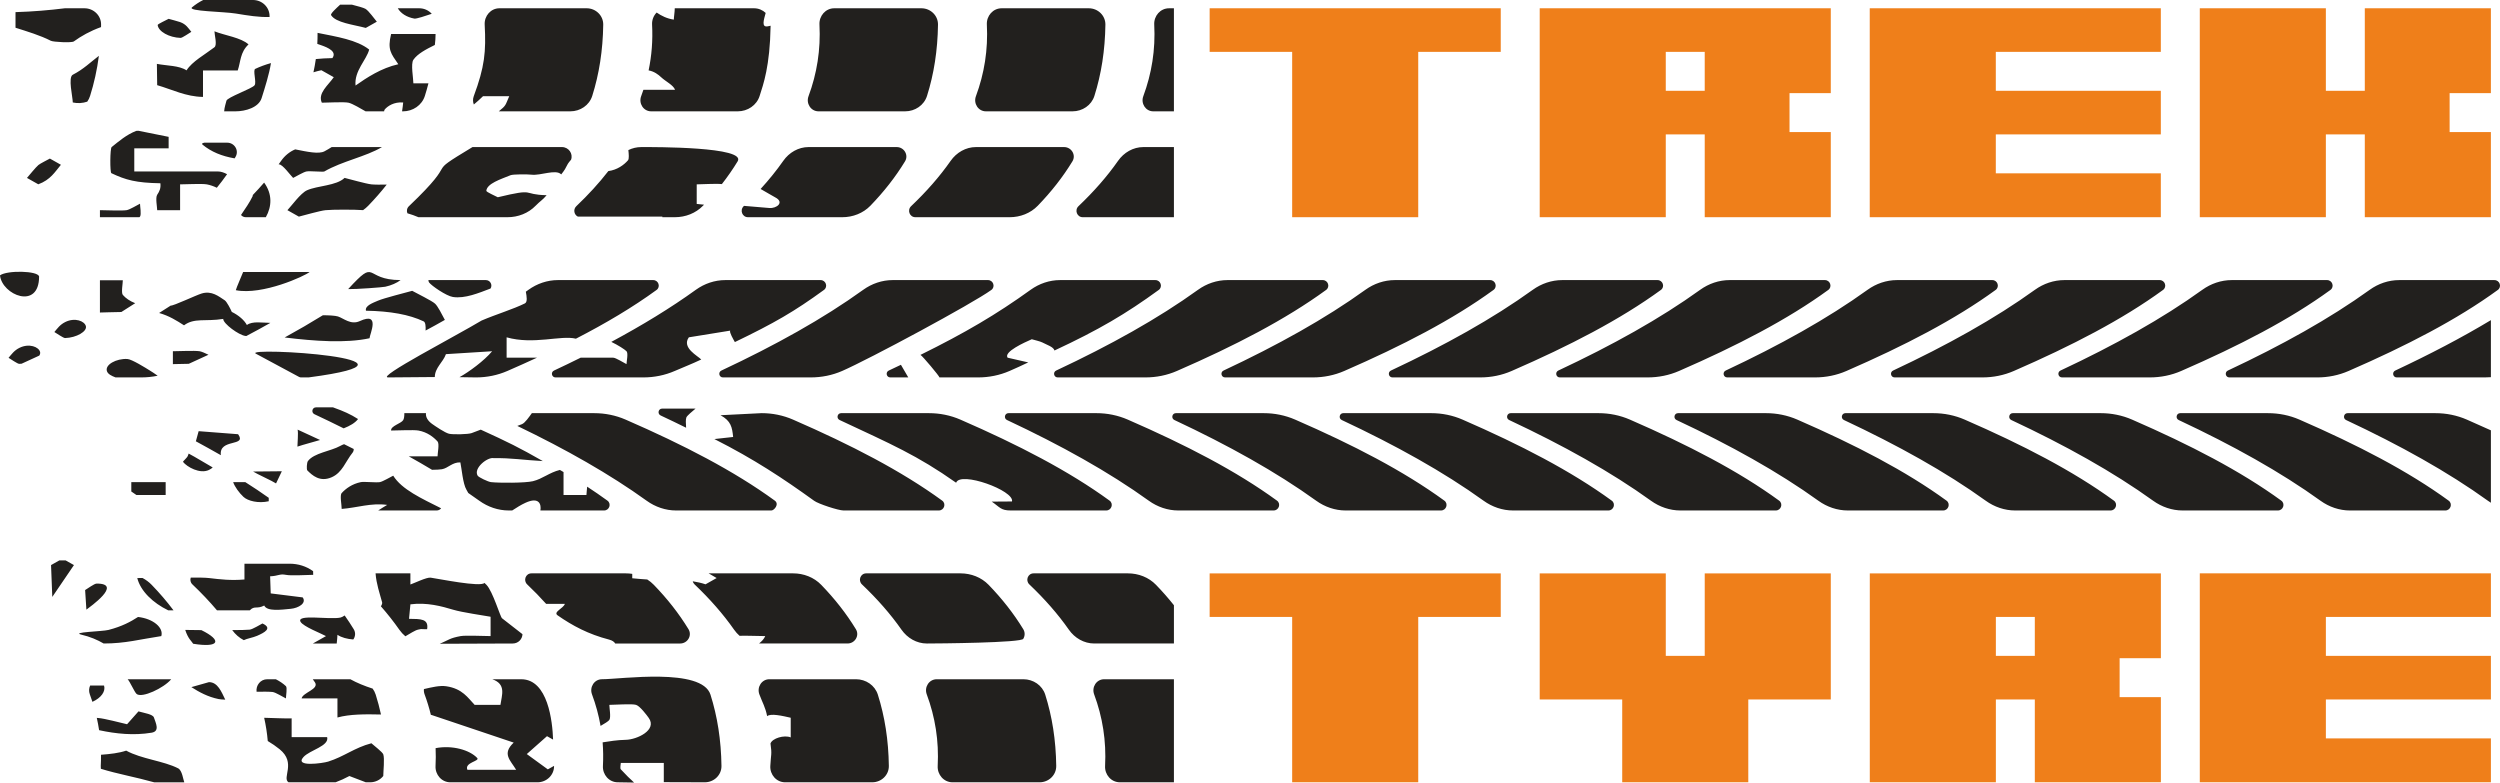<?xml version="1.0" encoding="UTF-8"?> <svg xmlns="http://www.w3.org/2000/svg" xmlns:xlink="http://www.w3.org/1999/xlink" xmlns:xodm="http://www.corel.com/coreldraw/odm/2003" xml:space="preserve" width="100mm" height="31.303mm" version="1.1" style="shape-rendering:geometricPrecision; text-rendering:geometricPrecision; image-rendering:optimizeQuality; fill-rule:evenodd; clip-rule:evenodd" viewBox="0 0 9999.46 3130.09"> <defs> <style type="text/css"> .fil0 {fill:#EF7F1A} .fil1 {fill:#22201E} </style> </defs> <g id="Слой_x0020_1">  <g id="_1708610946464"> <path class="fil0" d="M7983.04 3128.95l-504.27 0 0 -835.62 1164.31 0 0 339.27 -165.02 0 0 155.79 165.02 0 0 340.56 -504.26 0 0 -331.33 -155.77 0 0 331.33zm1980.05 -335.29l0 3.96 -660.07 0 0 155.81 660.07 0 0 175.56 -1164.4 0 0 -835.66 1164.4 0 0 174.26 -660.07 0 0 155.81 660.07 0 0 170.26zm-5124.77 -326.07l0 -174.26 1164.39 0 0 174.26 -330.06 0 0 661.4 -504.27 0 0 -661.4 -330.05 0zm2154.44 661.4l-504.25 0 0 -331.37 -330.02 0 0 -504.29 504.29 0 0 330.07 155.78 0 0 -330.07 504.22 0 0 504.29 -330.02 0 0 331.37zm990.28 -661.4l0 155.78 155.77 0 0 -155.78 -155.77 0z"></path> <path class="fil0" d="M8642.86 533.48l0 3.93 -660.04 0 0 155.75 660.04 0 0 175.61 -1164.31 0 0 -835.65 1164.31 0 0 174.28 -660.04 0 0 155.73 660.04 0 0 170.35zm660.09 335.29l-504.28 0 0 -835.65 504.28 0 0 330.01 155.74 0 0 -330.01 504.32 0 0 339.29 -165.04 0 0 155.72 165.04 0 0 340.64 -504.32 0 0 -331.36 -155.74 0 0 331.36zm-2640.21 0l-504.26 0 0 -835.65 1164.27 0 0 339.29 -165.02 0 0 155.72 165.02 0 0 340.64 -504.21 0 0 -331.36 -155.79 0 0 331.36zm0 -661.37l0 155.73 155.79 0 0 -155.73 -155.79 0zm-1824.38 0l0 -174.28 1164.34 0 0 174.28 -330.06 0 0 661.37 -504.27 0 0 -661.37 -330 0z"></path> <path class="fil1" d="M3603.51 1459.04c-16.06,7.76 -32.32,15.44 -48.65,23.09 -13.92,6.55 -9.31,27.45 6.06,27.45l72.02 0 -29.43 -50.54zm1072.42 -1425.92l0 0c-34.8,0 -61.04,30.47 -59.24,65.21 5.29,100.72 -10.13,195.98 -43.78,286.54 -10.71,28.85 9.26,60.43 39.98,60.43l82.52 0 0 -412.18 -19.48 0zm-102.79 555.12l0 0c-40.61,0 -77.93,21.79 -101.2,55.12 -43.9,62.74 -96.98,123.06 -158.21,181.3 -16.67,15.83 -5.98,44.12 17.01,44.12l364.68 0 0 -280.53 -122.27 0zm5389.89 1422.63c-4.04,-2.52 -8,-5.18 -11.9,-7.98 -159.83,-115.21 -352.08,-222.05 -567.38,-322.89 -13.89,-6.53 -9.3,-27.46 6.09,-27.46l351.43 0c43.19,0 86,8.6 125.59,25.81 32.65,14.24 64.73,28.53 96.16,42.89l0 289.63zm0 -730.42c-116.51,70.11 -244.9,137.1 -382.65,201.68 -13.93,6.55 -9.29,27.45 6.01,27.45l351.56 0c8.36,0 16.74,-0.32 25.08,-0.97l0 -228.16zm-563.64 761.36c-42.28,0 -83.42,-14.2 -117.73,-38.92 -159.9,-115.21 -352.13,-222.05 -567.38,-322.89 -13.88,-6.53 -9.34,-27.46 6.07,-27.46l351.5 0c43.12,0 85.96,8.6 125.5,25.81 232.49,101.26 433.88,205.51 596.6,324.01 17.2,12.48 7.81,39.45 -13.4,39.45l-381.16 0zm196.6 -921.52c-42.3,0 -83.44,14.19 -117.73,38.89 -159.88,115.26 -352.15,222.09 -567.36,322.95 -13.88,6.55 -9.33,27.45 6,27.45l351.58 0c43.07,0 85.93,-8.56 125.42,-25.82 232.52,-101.22 433.96,-205.51 596.68,-324 17.15,-12.49 7.76,-39.47 -13.46,-39.47l-381.13 0zm-8830.5 1628.01l70.39 -19.93c35.21,0 50.06,39.15 65.09,70.07 -11.37,-0.46 -20.84,-1.19 -27.06,-2.46 -42.61,-8.76 -77.15,-27.62 -108.41,-47.68zm-255.02 -31.47l174.39 0c-30.41,35.74 -117.24,76.42 -138.47,58.78 -8.46,-7.06 -27.34,-51.14 -35.92,-58.78zm-140.8 90.31c-3.22,-10.05 -6.72,-19.98 -10.39,-29.92 -4.49,-12.11 -3.56,-24.72 1.29,-35.25l55.63 0c7.1,23.62 -11.77,49.41 -46.53,65.17zm26.68 113.31c-2.52,-16.47 -5.54,-32.87 -9.18,-49.11l5.85 0.49c24.22,1.56 92.35,19.75 115.24,24.93l45.62 -51.39c24.57,6.96 57.48,11.44 61.82,24.54 7.26,22.08 24.77,54.87 -9.25,60.67 -71.92,11.98 -142.34,4.33 -208.25,-9.66 -0.58,-0.08 -1.19,-0.28 -1.85,-0.47zm7.08 154.51c-0.47,-3.69 -0.56,-7.43 -0.4,-11.21 0.8,-15.09 1.13,-30.1 1.03,-44.92 36.78,-2.8 71.36,-6.56 100.69,-16.51 59.97,33.32 150,41.16 207.75,70.77 16.34,8.4 20.21,45.5 24.56,55.73l0 0 -0.56 0.17 -120.06 0c-72.51,-20.56 -146.65,-33.41 -212.81,-53.99l-0.2 -0.04zm11.23 -501.11c-25.24,-14.68 -54.17,-27.14 -88.7,-35.25 -44.25,-10.39 83.22,-12.64 108.01,-19.04 53.7,-13.79 88.71,-32.82 118.13,-51.86 61.46,6.96 103.03,43.33 93.11,76.53 -86.79,13 -143.75,29.62 -230.57,29.62zm390.79 -53.52c83.8,41.07 73.36,71.67 -32.75,54.54 -5.91,-10.03 -20.39,-19.6 -31.83,-55.35 15.8,0 39.06,0.41 64.58,0.81zm-235.33 -208.52c13.44,7.18 25.87,16.32 36.64,27.47 31.66,32.7 60.75,66.61 87.19,101.8l-21.23 0c-60.29,-29.03 -110.56,-76.69 -123.7,-129.04 5.77,0 12.98,-0.09 21.11,-0.23zm-332.77 -70.35l25.17 0 33.24 18.71 -86.64 127.36 -4.96 -127.36 33.19 -18.71zm103.11 118.6l0 0 5.08 78.37c12.24,-9.63 148.38,-104.7 40.9,-104.24 -9.36,0.01 -36.79,20.7 -45.98,25.88zm1280.92 184.95c-9.09,-7.57 -17.18,-16.39 -24.09,-26.23 -22.27,-31.83 -46.93,-63.07 -73.75,-93.74 3.93,-6.36 5.94,-11.99 4.87,-15.89 -9.83,-36.17 -23.14,-73.68 -26.24,-115.83l139.32 0 0 44.55c15.33,-5.18 65.15,-29.62 81.02,-27.38 32.56,4.59 200.46,38.87 215.17,21.02 2.79,2.5 5.49,5.07 8.08,7.77 25.56,26.42 54.93,127.96 62.24,133.65l81.75 63.66c-0.42,19.52 -16.68,37.28 -38.83,37.28l-291.68 1.1c35.86,-15.3 38.57,-22.53 83.38,-30.75 19.79,-3.57 95.14,0 119.58,0l0 -77.37c-27.49,-5.2 -113.31,-17.06 -149.86,-28.16 -45.33,-13.65 -105.24,-30.1 -170.83,-21.46l-5.53 57.93c46.55,0.73 79.39,-0.79 72.39,41.65 -30.29,0 -17.58,-2.3 -36.32,1.66 -11.7,2.46 -33.49,16.6 -50.66,26.55zm179.93 583.97l0 0c-34.84,0 -61.08,-30.46 -59.26,-65.24 1.24,-24.08 1.34,-47.82 0.27,-71.33 66.9,-12.86 136.43,7.41 166.35,39.28 12.03,12.82 -52.06,17.74 -39.18,47.33l194.99 0c-22.93,-38.62 -57.8,-63.55 -9.77,-108.8l-329.26 -110.71 -2.01 0c-6.75,-27.86 -15.12,-55.28 -25.16,-82.29 -2.59,-7.01 -3.41,-14.2 -2.64,-21.09 30.38,-6.98 63.11,-15.2 89.36,-11.25 64.78,9.66 86.58,46.32 113.4,74.42l103.27 0c5.5,-39.58 24.07,-82.78 -32.67,-102.47l115.71 0c107.46,0 125.08,169.85 127.53,241.41l-24.38 -13.72 -80.83 71.55 84.15 61.26 24.99 -14.06 0 0.3c0.47,36.45 -29.85,65.43 -66.37,65.43l-348.51 0zm-37 -1095.99c-3.83,5.17 -10.03,8.81 -17.8,8.81l-233.93 0c9.6,-6.95 29.96,-18.33 36.09,-22.33 -64.1,-8.92 -120.8,11.44 -182,16.1 0,-16.02 -8.08,-54.52 0,-63.42 16.3,-17.94 41.77,-36.69 76.46,-43.78 13.41,-2.71 62.66,2.7 76.23,0 12.38,-2.47 42.78,-20.65 53.4,-25.78 34.01,55.21 114.25,91.5 191.56,130.39zm-388.05 -256.39c13,6.36 25.86,12.82 38.58,19.25 0.12,5.38 -1.45,10.63 -4.22,14.13 -29.55,36.9 -41.04,80.41 -84.6,99.17 -46.59,20.12 -77.01,-7.81 -96.76,-27.59 -3.61,-3.65 -2.25,-31.15 2.29,-37.3 24.31,-32.69 91.46,-39.64 128.59,-60.33 5.93,-3.29 11.3,-5.64 16.12,-7.34zm-185.79 -58.2c30.53,13.71 60.48,27.53 89.86,41.5 -30.39,9.17 -62.79,17.13 -90.71,26.47 0,-14.98 4.06,-52.31 0.85,-67.97zm-86.34 215.18c-14.91,-10.03 -76.43,-37.63 -91.82,-47.58l115 -1.11 -23.19 48.69zm-220.7 -112.93c-25.67,-14.46 -73.36,-41.43 -100.01,-55.58 4.48,-16.08 8.71,-32.48 11.13,-40.5l157.8 12.17c36.9,51.24 -77.86,15.68 -68.92,83.91zm1820.91 221.15c-42.29,0 -83.45,-14.2 -117.71,-38.92 -147.46,-106.22 -322.42,-205.42 -517.53,-299.28 5.98,-2.32 12.03,-4.66 18.16,-6.88 12.71,-4.7 29.39,-29.62 40.06,-44.18l249.48 0c43.11,0 85.99,8.57 125.49,25.8 232.54,101.23 433.99,205.51 596.68,324 19.35,14.13 -2.85,39.46 -13.46,39.46l-381.16 0zm435.96 1087.18l0 0c-34.8,0 -61.04,-30.46 -59.21,-65.24 2.45,-47.41 7.18,-44.86 0.72,-89.95 7.11,-20.9 54.93,-35.16 80.9,-24.38l0 -78.6c-31.7,-7.22 -80.81,-18.72 -94.28,-6.2 -7.44,-37.22 -17.85,-51.63 -31.16,-87.41 -10.69,-28.84 9.28,-60.4 40.03,-60.4l346.43 0c39.44,0 75.62,24.11 87.51,61.71 27.58,87.17 42.58,181.69 43.95,285.02 0.52,36.45 -29.81,65.43 -66.35,65.43l-348.53 0zm-102.79 -555.14l-1.55 0c11.46,-8.92 20.25,-18.62 24.79,-29.62 -26.69,0 -76.14,-2.25 -102.72,-1.19 -8.13,-7.12 -15.45,-15.3 -21.72,-24.25 -43.88,-62.75 -96.98,-123.08 -158.22,-181.33 -3.87,-3.64 -6.21,-7.96 -7.34,-12.43 17.71,2.75 34.9,6.55 51.18,12.11l44.48 -25.1c-6.54,-3.69 -21.89,-13.15 -31.98,-18.72l337.97 0c42.06,0 83.14,15.76 112.37,45.96 53.83,55.58 100.14,114.44 138.6,177.43 15.44,25.33 -3.8,57.14 -33.45,57.14l-352.41 0zm1005.85 -532.04c-40.64,0 -43.23,-12.53 -76.66,-35.49l81.06 -0.56c10.78,-43.64 -207.37,-122.38 -223.48,-74.94 -155.9,-109.99 -259.39,-154.02 -466.01,-250.89 -13.94,-6.52 -9.35,-27.39 6.05,-27.39l351.51 0c43.14,0 85.93,8.57 125.51,25.8 232.5,101.23 433.92,205.51 596.62,324 17.16,12.52 7.78,39.46 -13.43,39.46l-381.17 0zm435.99 1087.18l0 0c-34.87,0 -61.08,-30.46 -59.25,-65.24 5.26,-100.61 -10.13,-195.95 -43.81,-286.53 -10.67,-28.81 9.26,-60.39 40.03,-60.39l279.09 0 0 412.16 -216.07 0zm-102.79 -555.14l0 0c-40.63,0 -77.96,-21.83 -101.22,-55.06 -43.9,-62.75 -96.99,-123.08 -158.23,-181.33 -16.66,-15.85 -5.94,-44.14 17.07,-44.14l377.26 0c42.05,0 83.13,15.76 112.35,45.96 25.59,26.43 49.47,53.57 71.64,81.54l0 153.03 -318.86 0zm1005.82 -532.04c-42.32,0 -83.4,-14.2 -117.72,-38.92 -159.88,-115.21 -352.14,-222.06 -567.37,-322.93 -13.89,-6.53 -9.36,-27.42 6.08,-27.42l351.49 0c43.11,0 85.94,8.6 125.49,25.81 232.49,101.23 433.95,205.51 596.64,324.01 17.13,12.48 7.74,39.45 -13.43,39.45l-381.18 0zm1339.01 0c-42.28,0 -83.44,-14.2 -117.79,-38.92 -159.78,-115.21 -352.06,-222.06 -567.35,-322.93 -13.91,-6.53 -9.27,-27.42 6.11,-27.42l351.46 0c43.18,0 86,8.6 125.52,25.81 232.51,101.23 433.94,205.51 596.65,324.01 17.15,12.48 7.78,39.45 -13.42,39.45l-381.18 0zm1339.01 0c-42.28,0 -83.45,-14.2 -117.73,-38.92 -159.86,-115.21 -352.15,-222.06 -567.35,-322.93 -13.94,-6.53 -9.34,-27.42 6.02,-27.42l351.53 0c43.07,0 85.94,8.6 125.46,25.81 232.56,101.23 433.99,205.51 596.68,324.01 17.08,12.48 7.77,39.45 -13.49,39.45l-381.12 0zm-7514.65 -61.82c-6.81,-4.71 -13.65,-9.42 -20.53,-14.09l0 -37.51 137.42 0 0 51.6 -116.89 0zm208.89 -165.81c26.79,13.93 70.61,41.22 96.15,55.47 -3.6,3.59 -8.6,6.96 -15.43,10.23 -35.76,16.85 -87.4,-12.07 -103.5,-32.6 -0.96,-1.24 16.3,-16.75 18.72,-22.24 1.21,-2.68 2.58,-6.49 4.06,-10.86zm226.5 114.21c32.49,20.52 63.77,41.43 93.77,62.79l0 13.72c-41.5,9.41 -83.86,-1.16 -101.25,-17.66 -17.85,-16.81 -34.43,-39.97 -41.09,-58.86l48.57 0.01zm269.89 788.44l150.34 0c26.13,14.55 56.26,26.79 89.2,37.47 5.2,7.2 9.38,15.38 12.22,24.24 8.14,25.79 15.19,52.17 21.1,79.32 -62.79,-1.5 -125.4,-1.56 -174.14,11.98l0 -76.29 -143.35 0c4.45,-23.86 71.24,-36.81 53.35,-64.27 -2,-3.04 -5.04,-7.37 -8.71,-12.45l0 0zm-224.82 49.92c-3.13,-25.5 15.55,-49.92 42.62,-49.92l34.44 0c15.47,7.94 29.24,17.07 40.38,27.65 6,5.8 0,38.71 0,49.07 -10.71,-5.16 -41.49,-24.48 -53.52,-25.78 -13.2,-1.44 -37.24,-1.37 -63.92,-1.02zm44.76 197.15c-2.71,-31.52 -7.52,-62.47 -14.36,-92.92 41.23,0.86 82.92,3.35 109.88,2.31l0 75.06 142.05 0c8.84,36.05 -69.19,51.35 -94.82,79.72 -37.61,41.54 78.03,24.72 98.99,18.13 63.63,-20.03 105.54,-55.7 172.8,-73.29 10.81,9.85 44.14,35.02 47.48,44.24 5.83,16.33 0.11,67.59 0,86.65 -12.22,15.4 -31.4,25.21 -52.65,25.21l-17.13 0 -65.78 -25.11c-16.91,9.21 -35.46,17.57 -55.28,25.11l-188.26 0c-27.1,-18.21 32,-77.59 -35.34,-132.11 -14.73,-11.95 -30.61,-22.84 -47.6,-32.98zm307.63 -502.17c12.74,18.02 24.88,36.3 36.24,54.99 8.44,13.88 6.54,29.64 -1.8,41.1 -24.39,-2.03 -46.87,-7.6 -63.3,-18.81 0,8.44 -1.8,21.79 -2.99,34.89l-95.4 0 52.55 -29.66c-18.28,-10.29 -91.16,-38.11 -101.81,-57.36 -17.7,-31.92 116.86,-7.26 159.59,-16.76 4.72,-1.06 10.68,-4.12 16.93,-8.39zm-510.8 -20.62c-29.83,-35.35 -62.65,-69.82 -98.2,-103.62 -8.1,-7.7 -9.73,-18.33 -6.63,-27.24 29.45,-0.27 56.96,0 72.79,1.8 46.45,5.4 86.04,10.39 142.01,5.79l0 -63.15 180.64 0c33.83,0 67.07,10.23 93.99,29.96l0.25 14.56c-21.42,0 -88.44,4.4 -109.32,0 -24.69,-5.16 -30.21,4.76 -62.91,5.86l2.36 68.39 127.92 16.01c16.8,23.36 -17.41,42.66 -47.3,45.57 -39.01,3.77 -95.29,11.5 -106.55,-13.01 -29.9,15.43 -38.76,-0.79 -57.67,19.09l-131.38 0zm107.31 119.4c-18.14,-9.36 -34.05,-23.34 -46.3,-40.32 29.37,0.1 55.3,-0.27 69.73,-1.72 12.03,-1.24 42.78,-20.65 51.22,-24.7 41.32,18.89 8.37,36.42 -21.43,49.37 -17.2,7.47 -40.04,10.71 -53.22,17.37zm1059.77 -518.7c-42.29,0 -83.46,-14.2 -117.72,-38.92 -14.46,-10.39 -29.19,-20.75 -44.17,-31 -2.49,-4.86 -5.07,-9.31 -7.32,-13.08 -14.36,-23.56 -19.34,-87.2 -24.31,-109.36 -32.37,-1.05 -48.89,23.05 -73.59,27.36 -8.79,1.51 -23.09,2.14 -39.69,2.29 -30.26,-18.17 -61.35,-36.14 -93.2,-53.91l115.23 0c0,-12.03 8.09,-50.49 0,-59.41 -16.26,-17.93 -41.45,-37.45 -76.42,-43.76 -19.3,-3.48 -85.43,0 -109.39,0 -1.97,-18.46 39.81,-27.76 48.4,-41.66 3.44,-5.57 4.79,-16.37 4.57,-27.82l86.52 0c-1.85,15.66 7.52,30.91 24.61,43.11 12.04,8.53 50.92,35.21 67.53,39.24 15.48,3.72 76.14,2.59 90.44,-2.58 12.16,-4.33 24.29,-9.01 36.55,-13.85 108.97,49.67 155.3,72.65 248.26,125.76 -77.26,-4.09 -128.3,-13.11 -196.05,-11.67 -24.15,-5.96 -82.95,40.17 -64.51,70.12 3.92,6.39 41.21,24.32 53.26,25.71 32.24,3.74 137.13,3.68 167.52,-3.69 38.75,-9.33 65.17,-34.42 108.05,-45.09 4.87,2.84 9.67,5.67 14.57,8.52l0 91.87 91.58 0c0,-6.5 2.1,-20.52 2.9,-33.45 27.97,18.34 54.98,36.88 81.01,55.81 17.16,12.52 7.73,39.46 -13.46,39.46l-254.6 0c4.17,-24.01 -4.44,-56.21 -59.93,-30.7 -17.98,8.22 -35.04,19.11 -52.9,30.7l-13.73 0zm435.97 1087.18l0 0c-34.83,0 -61.08,-30.46 -59.25,-65.24 1.63,-32.01 1.24,-63.56 -1.19,-94.49 27.33,-4.13 57.13,-9.48 92.57,-10.12 44.51,-0.83 126.59,-38.91 91.84,-87.55 -7.8,-10.98 -34.76,-47.09 -50.67,-52.23 -16.14,-5.2 -85.56,0 -106.92,0 0,12.05 7.01,49.63 0,60.23 -3.65,5.42 -19.39,14.9 -35.12,23.97 -7.5,-43.1 -19,-85.21 -34.28,-126.33 -10.71,-28.84 9.24,-60.4 40,-60.4 75.52,0 399.49,-47.53 433.95,61.71 27.6,87.17 42.56,181.71 43.95,285.02 0.5,36.45 -29.84,65.43 -66.38,65.43l-164.3 -0.51 0 -76.9 -172 0c0,5.12 -3.73,21.69 0,25.57 26.92,28.85 31.68,32.92 53.19,52.94l-65.38 -1.1zm-286.48 -713.71c-23.65,-26.34 -48.89,-52.31 -75.76,-77.8 -16.66,-15.87 -5.97,-44.16 17.02,-44.16l377.32 0c8.71,0 17.39,0.71 25.91,1.98l0 17.62c19.59,2.16 39.82,3.47 60.06,4.88 9.51,6.07 18.39,13.24 26.33,21.48 53.86,55.58 100.17,114.44 138.63,177.43 15.39,25.33 -3.81,57.18 -33.46,57.18l-259.69 0c-3.64,-6.53 -11.47,-12.3 -24.51,-15.69 -82.96,-21.51 -146.15,-55.35 -205.85,-96.91 -19.32,-13.47 23.64,-27.91 29,-46.01l-75.01 0zm-809.8 -701.98c-38.12,-19.01 -77.08,-37.9 -116.84,-56.48 -13.92,-6.54 -9.31,-27.46 6.07,-27.46l68.29 0c2.22,0.9 4.53,1.76 6.83,2.64 33.42,11.84 63.95,25.12 93.17,44.08 -11.77,15.64 -32.58,27.43 -57.52,37.22zm1369.73 -2.46c-33.34,-16.5 -67.34,-32.93 -101.88,-49.04 -13.92,-6.54 -9.34,-27.47 6.02,-27.47l133.61 0c-13.1,11.07 -33.46,27.82 -36.63,35.06 -3.32,7.52 -2.25,26.21 -1.12,41.45zm629.61 330.97c-20.28,0 -100.86,-26.31 -117.71,-38.92 -124.53,-89.76 -239.47,-166.07 -398.84,-246.77l75.04 -8.29c-4.03,-39.24 -8.49,-64.02 -50.5,-87.01l164.45 -8.29c43.15,0 85.95,8.6 125.5,25.81 232.5,101.26 433.97,205.51 596.62,324.01 17.17,12.48 7.79,39.45 -13.41,39.45l-381.15 0zm333.18 532.08l0 0c-40.63,0 -77.97,-21.87 -101.22,-55.1 -43.9,-62.75 -97.01,-123.08 -158.22,-181.31 -16.66,-15.85 -5.99,-44.16 17.01,-44.16l377.29 0c42.06,0 83.12,15.75 112.39,45.96 53.75,55.57 100.1,114.44 138.57,177.43 7.66,12.69 6.74,26.95 0.17,38.07 -2.85,16.36 -346.2,19.11 -385.99,19.11zm102.75 555.1l0 0c-34.81,0 -61.07,-30.46 -59.24,-65.24 5.25,-100.61 -10.13,-195.95 -43.81,-286.53 -10.67,-28.81 9.27,-60.39 40.03,-60.39l346.5 0c39.38,0 75.58,24.11 87.45,61.71 27.6,87.17 42.6,181.71 43.96,285.02 0.49,36.45 -29.83,65.43 -66.36,65.43l-348.53 0zm903.07 -1087.18c-42.3,0 -83.44,-14.2 -117.76,-38.92 -159.86,-115.21 -352.12,-222.05 -567.37,-322.89 -13.95,-6.53 -9.31,-27.46 6.03,-27.46l351.54 0c43.16,0 85.95,8.6 125.49,25.81 232.5,101.26 433.97,205.51 596.65,324.01 17.12,12.48 7.79,39.45 -13.47,39.45l-381.11 0zm1339.01 0c-42.27,0 -83.45,-14.2 -117.73,-38.92 -159.9,-115.21 -352.17,-222.05 -567.4,-322.89 -13.93,-6.53 -9.34,-27.46 6.09,-27.46l351.47 0c43.15,0 85.99,8.6 125.53,25.81 232.5,101.26 433.91,205.51 596.62,324.01 17.16,12.48 7.76,39.45 -13.43,39.45l-381.15 0zm1338.96 0c-42.28,0 -83.39,-14.2 -117.69,-38.92 -159.85,-115.21 -352.14,-222.05 -567.36,-322.89 -13.97,-6.53 -9.31,-27.46 6.04,-27.46l351.5 0c43.14,0 85.93,8.6 125.52,25.81 232.41,101.26 433.92,205.51 596.65,324.01 17.09,12.48 7.72,39.45 -13.44,39.45l-381.22 0zm1339.09 0c-42.36,0 -83.49,-14.2 -117.8,-38.92 -159.83,-115.21 -352.07,-222.05 -567.34,-322.89 -13.91,-6.53 -9.33,-27.46 6.02,-27.46l351.53 0c43.12,0 85.96,8.6 125.51,25.81 232.51,101.26 433.95,205.51 596.64,324.01 17.13,12.48 7.78,39.45 -13.42,39.45l-381.14 0zm-472.93 -921.52c-42.27,0 -83.44,14.19 -117.79,38.89 -159.8,115.25 -352.08,222.09 -567.35,322.95 -13.87,6.55 -9.29,27.45 6.09,27.45l351.46 0c43.2,0 86,-8.56 125.55,-25.82 232.51,-101.22 433.97,-205.51 596.58,-324 17.16,-12.49 7.8,-39.47 -13.37,-39.47l-381.17 0zm-1339.03 0c-42.29,0 -83.4,14.19 -117.71,38.89 -159.88,115.25 -352.14,222.09 -567.4,322.95 -13.92,6.55 -9.32,27.45 6.02,27.45l351.55 0c43.18,0 85.98,-8.56 125.53,-25.82 232.46,-101.22 433.95,-205.51 596.64,-324 17.13,-12.49 7.74,-39.47 -13.43,-39.47l-381.2 0zm-1339.03 0c-42.26,0 -83.43,14.19 -117.7,38.89 -159.85,115.25 -352.14,222.09 -567.34,322.95 -13.94,6.55 -9.35,27.45 6.03,27.45l351.49 0c43.14,0 85.94,-8.56 125.49,-25.82 232.46,-101.22 433.95,-205.51 596.66,-324 17.13,-12.49 7.76,-39.47 -13.44,-39.47l-381.19 0zm-1338.97 0c-42.29,0 -83.45,14.19 -117.76,38.88 -136.27,98.28 -262.99,172.73 -440.53,260.28 8.49,4.59 75.38,84.64 75.99,90.15l154.75 0c43.13,0 85.97,-8.6 125.49,-25.81 40.39,-17.59 36.36,-16.39 74.86,-34.24l-82.62 -18.88c-16.71,-23.38 68.07,-61.21 96.73,-73.77 5.91,1.67 34.6,8.73 41.87,12.69 16.94,9.17 45.83,18 48.85,32.38 177.99,-83.05 285.51,-146.48 416.99,-242.21 17.09,-12.49 7.74,-39.47 -13.45,-39.47l-381.17 0zm-1339.04 0c-42.3,0 -83.44,14.19 -117.74,38.88 -100.64,72.61 -214.15,141.75 -338.11,208.33 26.26,12.54 53.6,29.89 60.82,37.4 7.71,7.96 0,41.27 0,51.56 -10.7,-5.17 -42.79,-25.79 -53.43,-25.79l-129.9 0c-34.87,17.35 -70.49,34.49 -106.72,51.48 -13.91,6.53 -9.32,27.45 6.06,27.45l351.47 0c43.15,0 85.99,-8.6 125.51,-25.81 46.37,-20.2 62.09,-25.27 105.89,-45.81 -12.27,-13.8 -79.71,-46.78 -49.51,-88.76l165.23 -26.73c-3.77,7.39 12.98,35.07 18.8,45.75 157.36,-75.84 237.3,-121.84 356.26,-208.48 17.13,-12.49 7.78,-39.47 -13.44,-39.47l-381.19 0zm333.17 -532.05l0 0c-40.58,0 -77.92,21.79 -101.17,55.12 -26.9,38.41 -57.15,75.83 -90.66,112.51 22.54,12.47 46.65,27.52 58.45,33.57 38.24,19.67 5.83,45.06 -23.78,42.5 -31.13,-2.7 -65.68,-5.43 -100.98,-8.51l-1.29 1.23c-16.67,15.83 -5.91,44.12 17.02,44.12l377.33 0c42.06,0 83.14,-15.73 112.37,-45.9 53.73,-55.6 100.14,-114.45 138.51,-177.56 15.43,-25.23 -3.76,-57.08 -33.36,-57.08l-352.44 0zm102.77 -555.14l0 0c-34.75,0 -61.01,30.46 -59.21,65.21 5.25,100.72 -10.14,196 -43.77,286.54 -10.75,28.87 9.25,60.45 40.02,60.45l346.44 0c39.43,0 75.63,-24.09 87.48,-61.65 27.56,-87.23 42.54,-181.74 43.96,-285.02 0.49,-36.55 -29.88,-65.53 -66.38,-65.53l-348.54 0zm-2134.3 1476.49l31.83 0c561.78,-73.96 -264.04,-123.5 -210.94,-94.83l173.55 93.3c1.21,0.64 3.1,1.19 5.56,1.53zm88.77 -248.59c-48.82,30.2 -99.79,59.79 -152.8,88.85 120.19,14.76 245.34,23.61 339.5,3.09 1.22,-17.55 44.81,-107.19 -38.88,-68.65 -35.89,16.53 -64.37,-11.04 -87.35,-18.48 -10.81,-3.48 -37.63,-4.94 -60.48,-4.81zm101.21 -104.62c31.31,0.89 138.28,-7.14 148.59,-9.51 24.48,-5.5 45.88,-14.95 61.16,-26.58 -150.42,0 -91.72,-92.34 -209.75,36.09zm309.72 165.77c26.29,-14.05 52.03,-28.24 77.09,-42.59 -12.43,-23.62 -27.95,-54.28 -39.08,-64.78 -12.96,-12.08 -73.29,-41.22 -91.6,-51.54 -27.5,7.76 -112.72,28.97 -136.8,39.39 -20.52,8.92 -53.11,20.17 -48.11,40.17 96.77,1.63 173.23,15.33 230.68,42.61 7.32,3.48 8.66,18.53 7.82,36.74zm259.66 -168.03c9.06,-13.53 -0.43,-33.83 -18.81,-33.83l-229.7 0c0.36,4.01 1.2,7.27 2.74,9.39 9.65,13.22 68.79,54.17 95.46,58.22 48.13,7.33 102.91,-15.85 150.3,-33.78zm35.95 -1121.02l0 0c-34.83,0 -61.01,30.46 -59.26,65.21 5.73,108.92 0.18,168.31 -43.73,286.54 -4.17,11.33 -3.69,23.05 0.33,33.13 12.87,-10.76 25.12,-21.68 36.62,-33.08l104.96 0c-16.36,37.26 -11.57,35.99 -41.7,60.4l286.23 0c39.4,0 75.61,-24.09 87.5,-61.65 27.55,-87.23 42.55,-181.74 43.97,-285.02 0.45,-36.55 -29.9,-65.53 -66.37,-65.53l-348.56 0zm-102.77 555.14l0 0c-1.78,0 -3.61,0.07 -5.46,0.14 -206.13,124.69 -36.73,29.55 -253.94,236.28 -8.48,8.02 -9.93,19.33 -6.22,28.44 15.6,4.44 30.41,9.76 44.18,15.68l356.38 0c42.02,0 83.09,-15.73 112.3,-45.9 18.51,-19.13 27.31,-22.1 44.03,-42.06 -103.5,-2.37 -38.49,-29.58 -195.38,8.18 -9.13,-5.15 -46.27,-20.92 -45.84,-25.82 2.73,-29.04 56.82,-46.04 96.86,-62.34 10.4,-4.24 68.81,-3.98 83.78,-2.13 36.99,4.54 97.18,-23.43 119.03,-1.1 28.97,-36.82 14.35,-30.1 39.29,-58.81 8.86,-23.87 -9.51,-50.57 -36.63,-50.57l-352.39 0zm-1633.99 699.77l0 0c-21.53,10.69 -31.77,26.04 -43.67,40.05 8.15,4.59 36.02,24.3 42.83,24.12 45.91,-1.43 88.46,-26.57 83.3,-47.46 -5.07,-20.43 -43.73,-35.8 -82.46,-16.71zm224.28 -40.05c18.85,-11.62 37.31,-23.32 55.32,-35.22 -21.33,-8.32 -38.1,-20.01 -49.46,-33.21 -7.18,-8.3 0,-46.45 0,-58.47l-91.58 0 0 128.99c16.12,0 55.38,-2.07 85.72,-2.1zm-85.72 -379.19l157.88 0c1.12,-0.87 1.95,-1.67 2.42,-2.39 6.18,-8.96 0,-41.26 0,-51.61 -10.7,5.2 -41.16,23.86 -53.47,25.85 -19.71,3.11 -85.45,0 -106.83,0l0 28.15zm154.23 -345.67l0 0c-2.99,0 -5.97,0.09 -8.97,0.37 -39.59,15.42 -69.29,41.48 -98.28,64.65 -6.8,5.39 -7.2,101.67 -1.21,104.53 57.4,27.25 98.61,38.74 196.08,40.36 2.21,20.66 -3.65,32.12 -12.85,46.05 -7.7,11.74 0,49.48 0,61.57l91.64 0 0 -103.2c21.41,0 87.5,-3.48 106.75,0 12.91,2.3 27.34,7.33 40.15,13.51 14.4,-17.7 28.04,-35.76 41.02,-54.18 -11.98,-6.54 -24.81,-10.96 -36.64,-10.96l-334.52 0 0 -92.43 137.38 0 0 -45.99 -120.54 -24.28zm524.28 -455.13l0.01 -2.48c0.44,-36.55 -29.83,-65.5 -66.38,-65.5l-199.06 0c-16.04,8.09 -30.81,17.79 -44.65,29.26 -19.52,16.12 127.08,16.97 175.1,24.91 49.87,8.16 91.49,15.12 134.97,13.81l0 0zm-181.62 377.32l45.74 0c39.45,0 92.21,-15.23 104.08,-52.81 13.17,-41.69 30.11,-94.98 37.41,-140.17 -22.82,6.39 -43.76,14.15 -62.86,23.2 -10.51,5.03 5.81,53.45 -2.6,65.34 -9.91,13.89 -109.64,48.27 -112.66,62.13 -1.89,8.33 -8.28,26.85 -9.11,42.32zm-176.37 -357.02l0 0c-8.7,-3.05 -36.49,-10.37 -45.75,-12.93 -9.13,5.18 -44.15,20.82 -43.82,24.68 2.48,25.81 45.76,50.19 91.66,51.59 6.78,0.16 34.65,-19.5 42.98,-24.27 -11.84,-14.1 -20.33,-30.34 -45.07,-39.07zm-92.71 167.21l0 0 1.19 85.17c59.74,17.32 114.88,46.12 183.25,47.01l0 -105.92 138.93 0c11.97,-34.56 9.18,-72.48 43.12,-104.05 -30.34,-27.66 -94.58,-35.69 -136.24,-52.44 0,13.7 11.74,54.72 0,63.75 -38.29,29.4 -89.22,56.8 -111.68,92.43 -29.52,-19.69 -78.56,-18.13 -118.56,-25.93zm-540.97 1199.25c23.88,-10.74 47.43,-21.53 70.59,-32.42 3.14,-4.78 4.36,-9.66 3.24,-14.39 -5.07,-20.44 -43.7,-35.78 -82.46,-16.67 -21.51,10.65 -31.76,26.06 -43.68,39.94 8.16,4.65 36.03,24.39 42.84,24.15 3.14,-0.07 6.33,-0.27 9.47,-0.61zm8839.94 -334.44c-42.26,0 -83.39,14.19 -117.71,38.89 -159.81,115.26 -352.1,222.09 -567.33,322.95 -13.97,6.55 -9.33,27.45 6.02,27.45l351.53 0c43.13,0 85.93,-8.56 125.49,-25.82 232.43,-101.22 433.92,-205.51 596.63,-324 17.16,-12.49 7.76,-39.47 -13.44,-39.47l-381.19 0zm-1338.99 0c-42.28,0 -83.44,14.19 -117.69,38.89 -159.95,115.26 -352.16,222.09 -567.4,322.95 -13.93,6.55 -9.38,27.45 6.03,27.45l351.52 0c43.15,0 85.98,-8.56 125.54,-25.82 232.46,-101.22 433.88,-205.51 596.58,-324 17.17,-12.49 7.8,-39.47 -13.38,-39.47l-381.2 0zm-1338.98 0c-42.3,0 -83.49,14.19 -117.78,38.89 -159.83,115.26 -352.15,222.09 -567.34,322.95 -13.91,6.55 -9.33,27.45 6.04,27.45l351.53 0c43.11,0 85.91,-8.56 125.43,-25.82 232.55,-101.22 434.01,-205.51 596.72,-324 17.16,-12.49 7.76,-39.47 -13.49,-39.47l-381.11 0zm-1339 0c-42.3,0 -83.46,14.19 -117.78,38.89 -159.82,115.26 -352.1,222.09 -567.34,322.95 -13.95,6.55 -9.33,27.45 6.04,27.45l351.48 0c43.14,0 85.96,-8.56 125.54,-25.82 232.49,-101.22 433.95,-205.51 596.59,-324 17.13,-12.49 7.81,-39.47 -13.37,-39.47l-381.16 0zm-1005.89 -532.03l0 0c-40.59,0 -77.9,21.82 -101.2,55.1 -43.9,62.74 -96.93,123.09 -158.21,181.32 -16.67,15.84 -5.93,44.1 17.03,44.1 155.12,0 246.37,0 377.31,0 42.04,0 83.12,-15.71 112.33,-45.9 53.76,-55.6 100.15,-114.45 138.56,-177.55 15.43,-25.24 -3.8,-57.07 -33.41,-57.07l-352.41 0zm102.79 -555.14l0 0c-34.79,0 -61.04,30.47 -59.22,65.21 5.23,100.72 -10.16,195.98 -43.76,286.54 -10.71,28.85 9.22,60.43 39.97,60.43l346.45 0c39.42,0 75.65,-24.06 87.49,-61.65 27.56,-87.23 42.57,-181.73 43.99,-285.02 0.45,-36.55 -29.88,-65.51 -66.38,-65.51l-348.54 0zm-41.33 1126.64c17.13,-12.49 7.77,-39.47 -13.43,-39.47l-381.17 0c-42.33,0 -83.46,14.19 -117.76,38.88 -159.83,115.29 -352.15,222.1 -567.35,322.97 -13.93,6.53 -9.32,27.45 6.04,27.45l351.49 0c43.15,0 85.99,-8.6 125.49,-25.81 106.4,-46.26 521.22,-269.09 596.69,-324.02zm-1338.6 -1109.6c-12.18,12.16 -19.26,29.56 -18.33,48.17 3.35,63.15 -1.53,124.17 -13.88,183.23 22.11,4.08 38.63,16.43 50.24,27.48 17.89,16.88 48.82,31.19 55.49,50.09l-126.57 0c-2.83,8.65 -5.83,17.19 -9.03,25.73 -10.69,28.87 9.26,60.45 40.01,60.45l346.45 0c39.44,0 75.63,-24.09 87.5,-61.65 14.69,-46.46 41.09,-117.4 43.89,-280.75 -3.46,0.78 -7.05,1.55 -10.66,2.29 -27.21,5.47 -16.66,-25.34 -9.13,-53.51 -12.01,-11.47 -28.53,-18.58 -46.5,-18.58l-317.13 0c-0.09,15.03 -3.73,35.37 -3.73,45.4 -26.63,-3.8 -50.01,-15.23 -68.61,-28.34l0 0zm-61.87 538.12l0 0c-18.06,0 -35.49,4.28 -51.33,12.02 1.67,15.41 3.52,35.11 -1.43,40.81 -16.24,18.74 -43.21,38.47 -78.67,43.25 -37.41,48.18 -80.2,94.89 -127.98,140.3 -13.75,13.08 -8.91,34.6 6.17,41.77l337.88 0 0 2.35 50.24 0c42.1,0 83.17,-15.73 112.38,-45.9l4.01 -4.18c-9.82,-1 -19.57,-1.97 -29.24,-2.99l0.05 -78.29c19.35,0 76.73,-3.72 100.61,-1.04 22.95,-29.37 44.01,-59.7 63.12,-91.07 35.83,-58.49 -330.76,-57.04 -385.82,-57.04zm-333.18 532.01c-42.28,0 -83.44,14.19 -117.71,38.88l-10.51 7.62c3.55,18.81 7.17,41.29 -3.63,46.68 -47.5,23.55 -115.64,43.87 -173.2,68.57 -104.25,62.59 -422.6,227.56 -373.96,227.56l186.67 -1.56c0.55,-37.78 33.22,-59.14 44.54,-91.53l184.8 -11.61c-32.29,38.48 -92.73,82.75 -130.55,103.66l66.03 1.03c43.13,0 85.99,-8.6 125.51,-25.81 40.39,-17.59 79.86,-35.27 118.33,-53.12l-121.42 0 0 -81.41c108.69,30.64 216.63,-9.49 277.19,5.45 119.66,-61.65 227.67,-125.84 322.53,-194.95 17.14,-12.49 7.76,-39.47 -13.43,-39.47l-381.18 0zm-1476.31 334.84c26.71,-11.98 52.93,-24.06 78.7,-36.18 -12.61,-6.5 -28.28,-12.91 -35.47,-14.08 -19.73,-3.18 -85.51,0 -106.87,0l0 51.58c12.26,0 39.21,-1.03 63.65,-1.32zm229.88 -111.03c33.08,-17.34 65.28,-34.86 96.46,-52.7 -32.11,-0.24 -71.91,-7.91 -93.97,8.55 -10.68,-19.53 -32.23,-38.44 -60.44,-52.38 -4.57,-11.15 -20.02,-41.14 -28.29,-46.51 -23.9,-15.39 -51.59,-39.23 -91.8,-27.23 -23.34,6.93 -114,50.38 -124.25,48.48 -15.22,9.98 -30.65,19.85 -46.36,29.63 39.81,11.1 71.14,30.92 99.66,49.3 41.17,-30.92 85.76,-14.16 156.74,-25.62 0,19.44 62.6,64.46 87.64,67.87l4.6 0.61zm253.51 -256.29l-265.99 0c-3.03,8.72 -27.52,63.75 -29.34,72.94 106.54,21.06 277.04,-57.03 295.32,-72.94zm-182.08 -357.47c-14.48,16.81 -29.67,33.4 -45.52,49.9 0.33,1.66 0.14,3.24 -0.55,4.71 -11.88,24.97 -29.27,49.45 -46.39,74.93 4.42,5.34 11.05,8.9 19.21,8.9l80.04 0c24.42,-43.22 26.33,-92.88 -6.79,-138.43zm395.82 110.13c7.35,-5.17 14.28,-11.04 20.61,-17.6 26.44,-27.33 51.09,-55.44 73.89,-84.49 -24.65,0.35 -49.43,0.35 -61.26,-0.97 -22.4,-2.53 -85.58,-20.64 -107.19,-25.89 -32.84,31.68 -108.26,30.76 -150.21,49.46 -26.03,11.61 -63.32,64.16 -78.51,79.64l45.76 25.8c21.36,-5.17 84.58,-23.59 106.89,-25.8 28.75,-2.85 117.73,-2.72 150.02,-0.15zm-271.54 -243.06c-22.4,9.37 -41.97,25.48 -56.29,45.94 -3.32,4.7 -6.65,9.35 -10.05,14.03l1.96 0.06c14.49,0.4 45.41,43.85 56.11,54.17 10.69,-5.19 41.02,-23.31 53.41,-25.82 13.59,-2.71 66.47,2.92 71.51,0 71.25,-41.4 165.48,-58.79 230.41,-97.51l-201.13 0c-9.15,5.8 -18.67,11.49 -28.62,16.81 -23,12.32 -69.24,1.91 -117.3,-7.67zm227.33 -578.64l-47.7 0c-15.62,14.48 -39.59,36.13 -36.05,41.83 18.83,30.26 88.34,37.68 138.74,51.07l44.15 -24.92c-9.17,-10.32 -32.12,-43.84 -45.8,-51.59 -8.04,-4.5 -31.65,-10.76 -53.35,-16.39l0 0zm318.84 36.41c-12.23,-13.55 -30.17,-22.07 -49.94,-22.07l-85.85 0c11.67,20.08 34.83,35.46 65.96,41.21 8.72,1.62 46.66,-11.38 69.83,-19.14zm-456.74 76.29c0.14,14.84 -0.26,29.48 -1.02,44.08 5.2,1.85 10.38,3.61 15.59,5.37 28.82,9.93 63.2,25.86 44.75,51.49 -23.19,0.38 -45.27,1.67 -66.26,3.8 -2.51,17.81 -5.71,35.45 -9.54,52.96 10.53,-3.3 21.28,-6.13 31.78,-8.31l49.55 27.92c-22.11,32.12 -65.26,64.27 -47.7,101.96 21.04,0 87.78,-3.96 106.5,0 16.05,3.37 52.3,25.46 68.5,34.56l74.1 0c0.3,-3.24 1.05,-5.84 2.51,-7.52 11.55,-13.44 36.78,-30.82 73.68,-27.94 -0.37,9.38 -2.78,22.06 -4.42,35.46l3.69 0c39.41,0 75.59,-24.09 87.48,-61.65 5.22,-16.52 10,-33.28 14.31,-50.29l-60.22 0c0,-18.95 -11.17,-78.13 0,-94.3 16.52,-23.95 50.61,-41.95 85.84,-59.24 2.21,-25.62 2.47,-16.85 2.93,-43.72l-177.9 0c-15.08,62.65 -0.97,77.52 28.81,120.8 -68.1,15.2 -126.3,53.71 -171.06,85.19 -5.72,-59.01 44.11,-102.49 54.55,-143.88 -49.27,-38.98 -129.66,-51.28 -206.43,-66.74zm-807.89 1378.11l102.64 0c22.11,0 44.12,-2.27 65.73,-6.77 -10.93,-8.04 -24.74,-16.78 -30.81,-20.53 -17.3,-10.85 -72.51,-45.36 -90.34,-46.4 -44.07,-2.57 -91.93,23.25 -81.35,49.86 4.24,10.58 17.4,17.65 34.12,23.84zm-113.26 -1102.99c4.86,-6.88 8.69,-14.59 11.3,-22.94 16.08,-50.9 27.91,-104.21 35.2,-160.35 -33.22,25.2 -61.48,53.63 -104.4,75.63 -19.78,10.11 0,89.44 0,110.91 19.27,4.33 40,2.91 57.91,-3.25zm55.11 -298.23c0.09,-3.24 0.17,-6.48 0.19,-9.73 0.47,-36.55 -29.86,-65.51 -66.36,-65.51l-78.64 0c-61.28,7.59 -127.87,13.4 -197.28,15.39l0 62.44c48.19,15.35 98.98,30.46 141.08,52.04 10.38,5.34 83.66,8.84 92.16,2.68 29.25,-21.17 65.02,-41.71 108.84,-57.31l0 0zm-250.48 551.67l0 0c-11.22,9.53 -36.6,41.27 -45.78,51.59l45.31 25.5c48.93,-17.98 66.74,-49.73 90.5,-78.01l-44.17 -24.89c-9.19,5.19 -38.74,19.85 -45.86,25.81zm-153.62 441.34l0 0c7.94,78.28 156.34,140.06 156.37,4.63 -4.04,-23.23 -128.07,-25.6 -156.37,-4.63zm938.46 -467.98l3.44 -5.72c15.44,-25.23 -3.76,-57.03 -33.36,-57.03l-91.19 0c-8.38,1.77 -11.6,4.36 -7.33,7.87 34.68,28.68 77.16,46.18 128.43,54.88z"></path> </g> </g> </svg> 